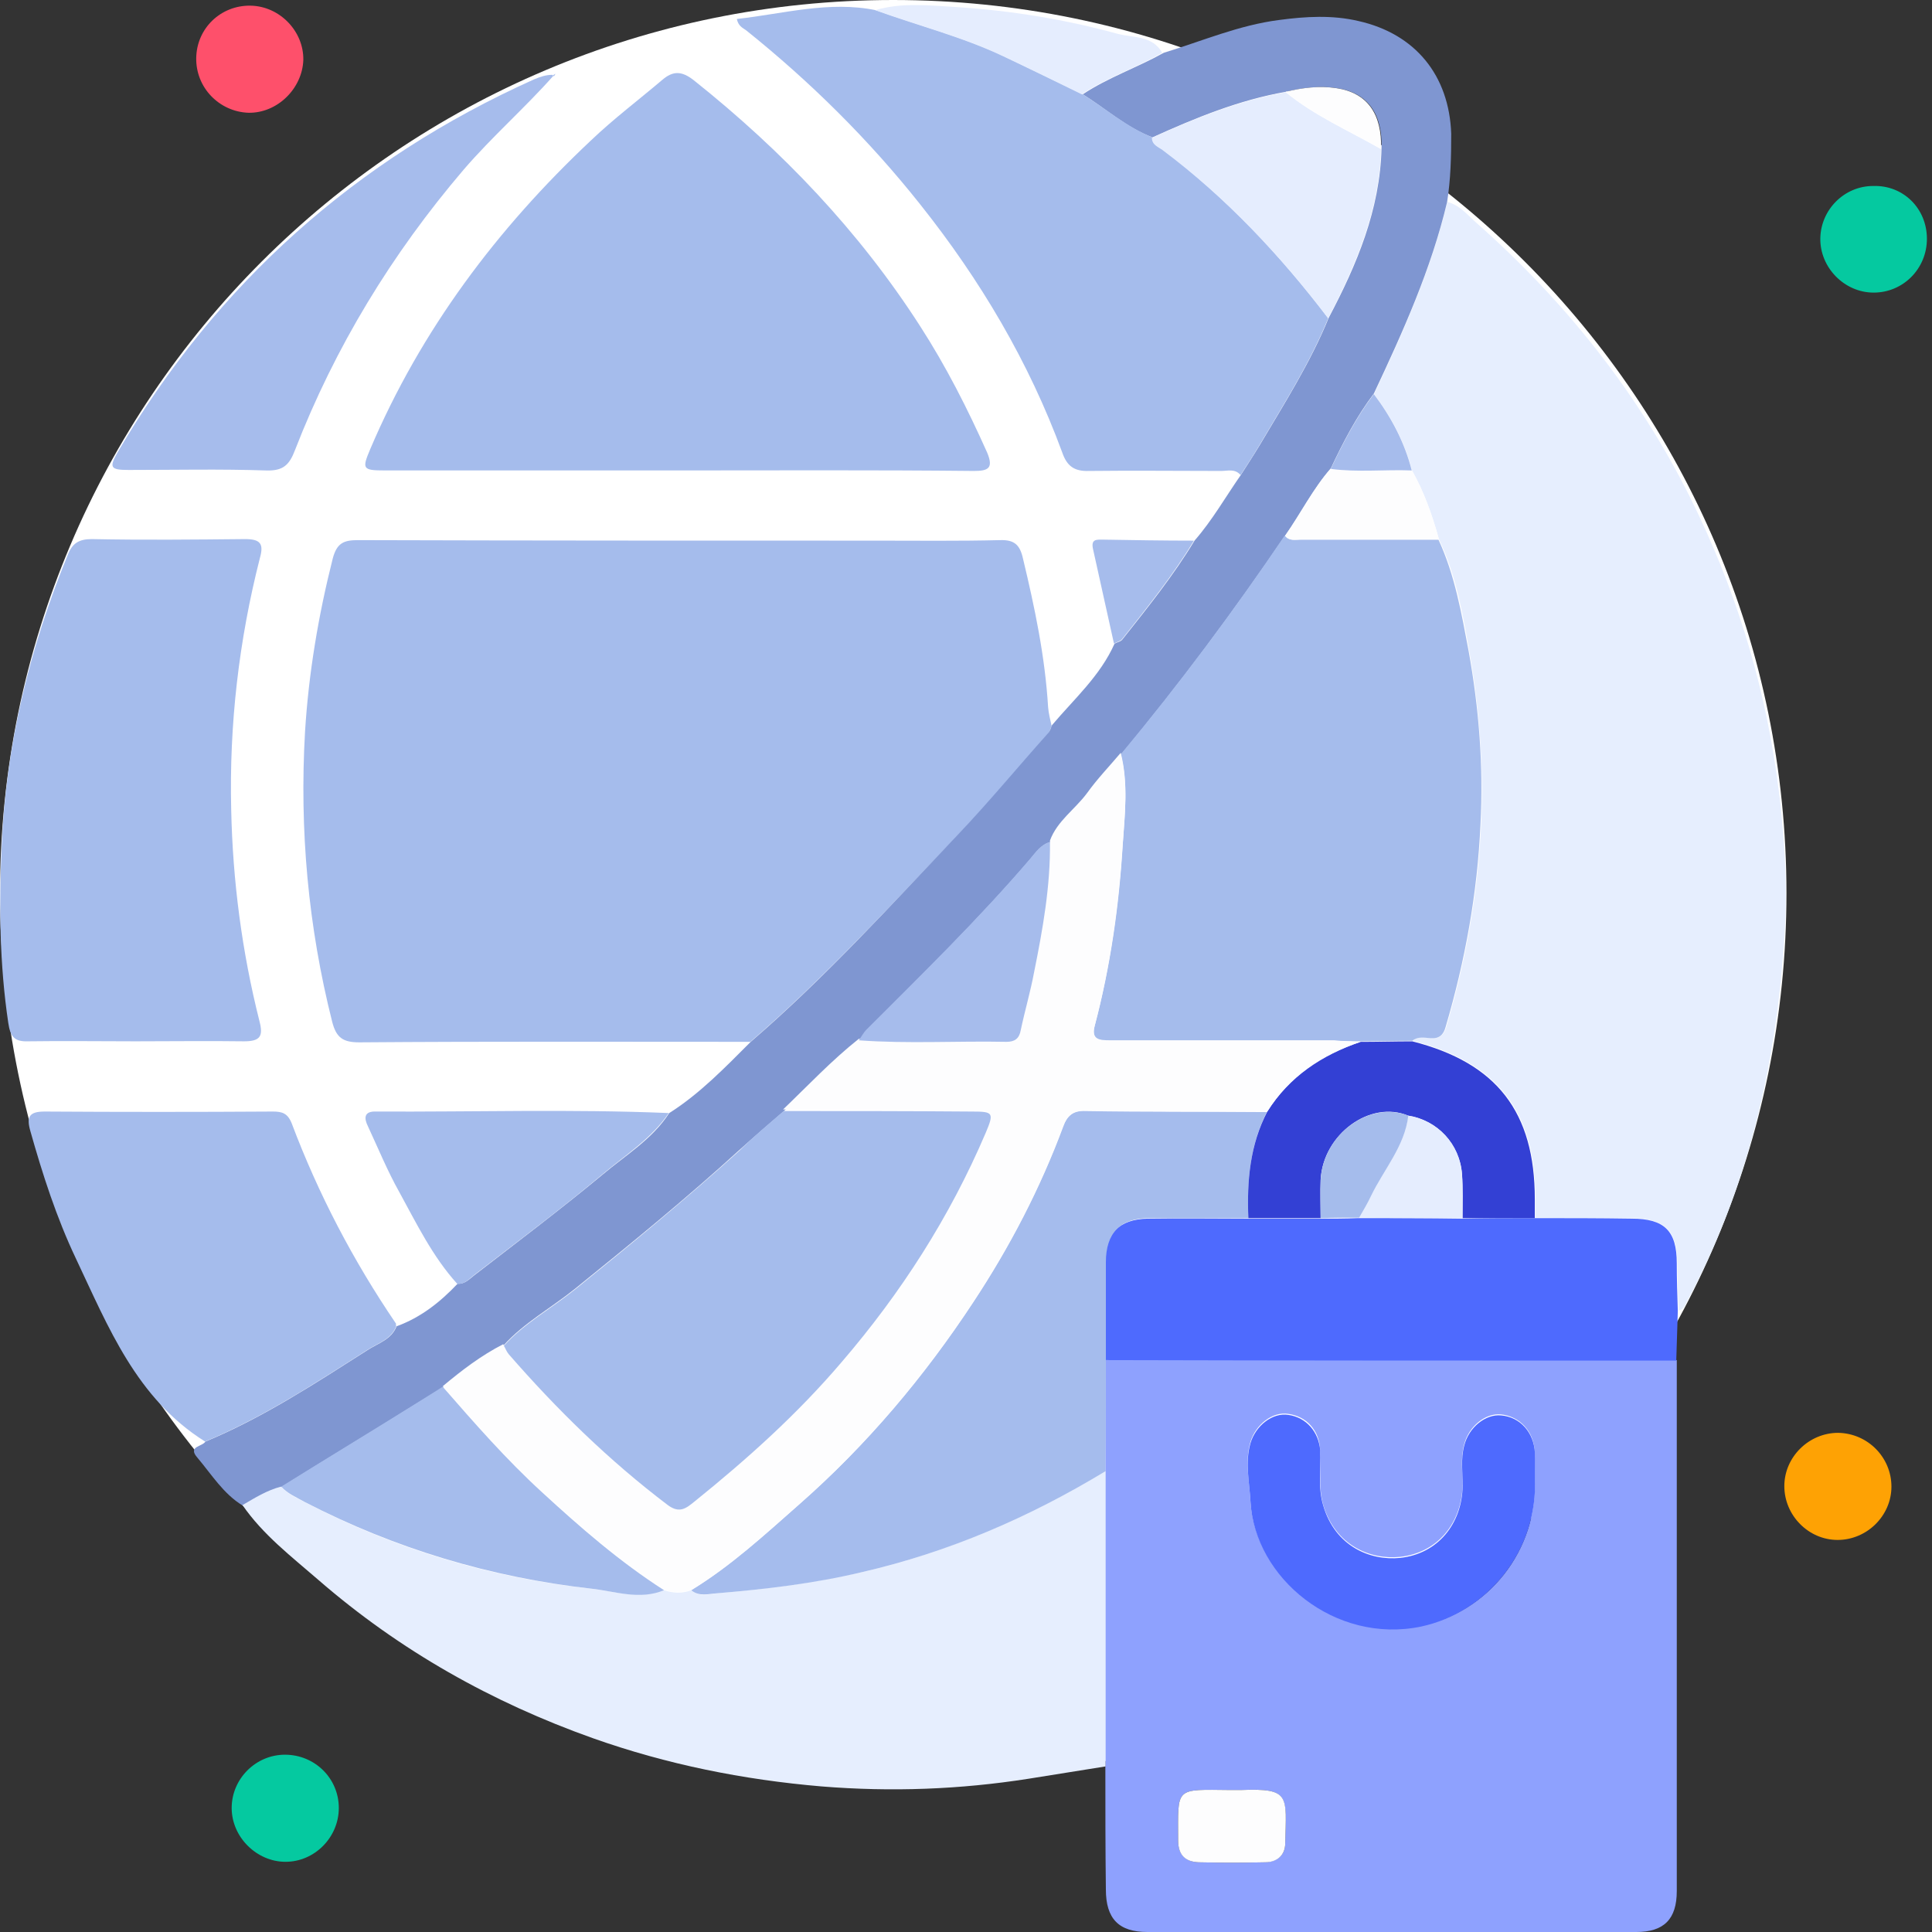 <svg xmlns="http://www.w3.org/2000/svg" width="60" height="60" viewBox="0 0 60 60" fill="none"><rect x="0" y="0" width="60" height="60" fill="#333333" stroke="none"/><g clip-path="url(#clip0_3002_19304)"><path d="M27.74 55.48C43.06 55.48 55.48 43.06 55.48 27.74C55.48 12.42 43.06 0 27.74 0C12.42 0 0 12.42 0 27.74C0 43.06 12.42 55.48 27.74 55.48Z" fill="white"></path><path d="M23.303 32.355C19.261 32.355 15.203 32.34 11.16 32.371C10.651 32.371 10.444 32.228 10.317 31.735C9.569 28.774 9.298 25.767 9.473 22.727C9.585 20.912 9.887 19.114 10.333 17.348C10.46 16.87 10.667 16.774 11.113 16.774C16.476 16.79 21.823 16.79 27.187 16.79C28.476 16.79 29.765 16.806 31.054 16.774C31.5 16.759 31.675 16.918 31.77 17.348C32.136 18.875 32.455 20.387 32.55 21.963C32.566 22.154 32.614 22.345 32.661 22.552C32.614 22.631 32.598 22.743 32.534 22.806C31.611 23.857 30.704 24.939 29.733 25.957C27.648 28.122 25.611 30.366 23.303 32.355Z" fill="#A5BCEC"></path><path d="M52.074 42.238C52.074 44.864 52.074 47.474 52.074 50.1C52.074 52.981 52.074 55.862 52.074 58.726C52.074 59.602 51.676 60 50.816 60C45.755 60 40.694 60 35.633 60C34.742 60 34.344 59.586 34.344 58.679C34.328 57.405 34.328 56.132 34.328 54.875C34.328 51.819 34.328 48.764 34.328 45.708C34.328 44.546 34.328 43.4 34.344 42.238C40.248 42.238 46.169 42.238 52.074 42.238ZM47.665 45.867C47.665 45.612 47.681 45.358 47.665 45.087C47.633 44.45 47.203 43.989 46.615 43.925C46.137 43.877 45.612 44.291 45.469 44.864C45.357 45.278 45.421 45.692 45.421 46.106C45.405 47.283 44.657 48.222 43.479 48.35C42.54 48.445 41.458 47.984 41.092 46.726C40.933 46.153 41.044 45.581 40.997 45.008C40.965 44.419 40.583 43.989 40.01 43.909C39.517 43.83 38.991 44.244 38.832 44.785C38.657 45.389 38.8 45.994 38.832 46.599C38.959 48.955 41.458 51.039 44.132 50.482C46.185 50.084 47.776 48.175 47.665 45.867ZM38.227 55.591C36.461 55.575 36.588 55.48 36.588 57.151C36.588 57.596 36.811 57.819 37.225 57.835C37.909 57.851 38.609 57.851 39.294 57.835C39.66 57.819 39.914 57.612 39.914 57.246C39.946 55.766 40.074 55.527 38.53 55.591C38.418 55.591 38.323 55.591 38.227 55.591Z" fill="#8EA1FE"></path><path d="M44.948 6.271C45.33 6.367 45.584 6.685 45.855 6.924C48.608 9.359 50.868 12.192 52.507 15.486C53.844 18.176 54.736 21.009 55.165 23.985C55.42 25.752 55.531 27.534 55.404 29.301C55.133 33.2 54.258 36.94 52.396 40.409C52.332 40.537 52.285 40.68 52.126 40.696C52.109 40.203 52.094 39.709 52.094 39.216C52.078 38.213 51.696 37.847 50.693 37.831C49.69 37.831 48.688 37.831 47.685 37.815C47.685 37.624 47.685 37.417 47.685 37.226C47.685 34.521 46.507 32.993 43.881 32.325C44.056 32.165 44.263 32.229 44.454 32.245C44.725 32.261 44.852 32.118 44.916 31.895C45.521 29.842 45.903 27.741 45.998 25.608C46.078 23.81 45.95 22.012 45.632 20.229C45.425 19.051 45.218 17.858 44.693 16.759C44.486 16.012 44.232 15.279 43.85 14.611C43.627 13.736 43.213 12.956 42.672 12.24C43.579 10.314 44.454 8.356 44.948 6.271Z" fill="#E6EEFE"></path><path d="M44.942 6.271C44.448 8.356 43.573 10.297 42.666 12.223C42.125 12.939 41.711 13.735 41.329 14.547C40.772 15.183 40.39 15.947 39.913 16.632C38.321 18.971 36.634 21.247 34.82 23.427C34.47 23.841 34.088 24.239 33.769 24.685C33.403 25.178 32.846 25.544 32.623 26.149C32.337 26.228 32.178 26.467 32.003 26.674C30.411 28.536 28.661 30.239 26.942 31.974C26.846 32.069 26.783 32.197 26.703 32.308C25.86 32.976 25.127 33.756 24.348 34.504C23.886 34.902 23.424 35.3 22.963 35.714C21.324 37.21 19.589 38.626 17.854 40.027C17.122 40.616 16.279 41.077 15.642 41.778C14.958 42.128 14.353 42.589 13.764 43.083C13.446 43.273 13.127 43.48 12.809 43.671C11.456 44.515 10.088 45.343 8.735 46.186C8.289 46.297 7.923 46.536 7.541 46.759C6.936 46.393 6.57 45.788 6.125 45.263C5.822 44.913 6.284 44.929 6.379 44.77C8.178 44.022 9.801 42.955 11.425 41.921C11.743 41.714 12.157 41.602 12.316 41.189C13.064 40.918 13.668 40.441 14.21 39.868C14.432 39.884 14.576 39.724 14.719 39.613C16.056 38.579 17.409 37.56 18.714 36.478C19.43 35.873 20.257 35.38 20.783 34.568C21.738 33.963 22.517 33.151 23.313 32.356C25.621 30.366 27.658 28.122 29.743 25.926C30.714 24.907 31.605 23.825 32.544 22.775C32.608 22.711 32.639 22.6 32.671 22.52C33.355 21.709 34.167 20.992 34.613 19.99C34.692 19.942 34.82 19.926 34.867 19.846C35.647 18.86 36.443 17.873 37.096 16.791C37.653 16.154 38.066 15.422 38.544 14.738C38.735 14.435 38.926 14.149 39.117 13.831C39.881 12.541 40.692 11.268 41.265 9.868C42.141 8.213 42.857 6.51 42.905 4.6C42.936 3.533 42.475 2.881 41.52 2.738C40.995 2.658 40.47 2.722 39.944 2.849C38.48 3.104 37.127 3.661 35.791 4.266C34.979 3.963 34.342 3.374 33.626 2.929C34.422 2.403 35.313 2.101 36.141 1.64C37.334 1.274 38.48 0.78 39.722 0.621C40.549 0.51 41.377 0.462 42.188 0.653C43.955 1.051 45.005 2.34 45.069 4.154C45.069 4.87 45.053 5.571 44.942 6.271Z" fill="#7F96D1"></path><path d="M21.012 14.61C17.988 14.61 14.98 14.61 11.956 14.61C11.256 14.61 11.24 14.562 11.494 13.957C13.07 10.249 15.441 7.098 18.354 4.36C19.054 3.692 19.834 3.103 20.566 2.482C20.9 2.196 21.171 2.196 21.553 2.498C24.29 4.679 26.677 7.177 28.571 10.122C29.383 11.379 30.051 12.7 30.656 14.053C30.863 14.546 30.688 14.626 30.242 14.626C27.155 14.594 24.083 14.61 21.012 14.61Z" fill="#A5BCEC"></path><path d="M7.531 46.742C7.913 46.519 8.295 46.28 8.725 46.169C8.932 46.392 9.202 46.519 9.457 46.646C12.258 48.111 15.234 49.002 18.354 49.336C19.086 49.416 19.866 49.686 20.613 49.384C20.9 49.479 21.186 49.495 21.473 49.384C21.712 49.606 22.014 49.511 22.269 49.479C23.781 49.352 25.277 49.161 26.757 48.827C29.462 48.206 31.961 47.108 34.332 45.691C34.332 48.747 34.332 51.803 34.332 54.858C33.537 54.986 32.741 55.113 31.945 55.24C29.812 55.575 27.68 55.654 25.515 55.479C23.08 55.272 20.709 54.795 18.417 53.983C15.282 52.869 12.417 51.262 9.887 49.065C9.043 48.333 8.168 47.665 7.531 46.742Z" fill="#E6EEFE"></path><path d="M41.249 9.884C40.676 11.284 39.864 12.557 39.1 13.847C38.925 14.149 38.718 14.451 38.527 14.754C38.352 14.547 38.13 14.626 37.923 14.626C36.554 14.626 35.185 14.61 33.816 14.626C33.355 14.642 33.132 14.467 32.989 14.053C31.954 11.236 30.442 8.69 28.58 6.35C26.989 4.345 25.175 2.547 23.169 0.939C23.058 0.86 22.931 0.812 22.883 0.589C24.331 0.43 25.747 0.016 27.212 0.319C28.533 0.796 29.917 1.146 31.191 1.751C32.002 2.149 32.814 2.531 33.626 2.929C34.342 3.374 34.994 3.947 35.79 4.266C35.774 4.488 35.997 4.552 36.124 4.648C38.082 6.144 39.753 7.91 41.249 9.884Z" fill="#A5BCEC"></path><path d="M4.204 32.339C3.089 32.339 1.975 32.323 0.877 32.339C0.448 32.355 0.32 32.196 0.257 31.766C-0.014 29.952 -0.03 28.137 0.05 26.323C0.177 23.172 0.909 20.148 2.103 17.236C2.246 16.869 2.453 16.742 2.851 16.742C4.442 16.774 6.018 16.758 7.609 16.742C8.087 16.742 8.198 16.885 8.071 17.331C7.418 19.893 7.116 22.503 7.18 25.145C7.227 27.358 7.514 29.554 8.055 31.702C8.182 32.18 8.087 32.339 7.578 32.339C6.463 32.323 5.333 32.339 4.204 32.339Z" fill="#A5BCEC"></path><path d="M47.665 37.83C48.668 37.83 49.671 37.83 50.673 37.846C51.692 37.846 52.074 38.228 52.074 39.231C52.074 39.724 52.09 40.217 52.106 40.711C52.09 41.22 52.074 41.745 52.058 42.255C46.137 42.255 40.233 42.255 34.312 42.239C34.312 41.236 34.312 40.217 34.312 39.215C34.312 38.307 34.758 37.862 35.649 37.846C36.684 37.83 37.702 37.846 38.737 37.846C39.485 37.846 40.233 37.846 40.981 37.846C41.379 37.846 41.777 37.846 42.175 37.83C43.257 37.83 44.323 37.83 45.405 37.846C46.169 37.83 46.917 37.83 47.665 37.83Z" fill="#4E6AFE"></path><path d="M12.305 41.188C12.146 41.602 11.732 41.713 11.414 41.92C9.791 42.955 8.167 44.021 6.369 44.769C4.236 43.432 3.361 41.204 2.358 39.087C1.754 37.814 1.324 36.477 0.942 35.124C0.815 34.679 0.91 34.52 1.388 34.52C3.743 34.535 6.114 34.535 8.47 34.52C8.756 34.52 8.931 34.567 9.059 34.886C9.886 37.082 10.969 39.151 12.289 41.093C12.305 41.093 12.289 41.14 12.305 41.188Z" fill="#A5BCEC"></path><path d="M17.184 2.356C16.293 3.359 15.275 4.25 14.399 5.269C12.171 7.879 10.405 10.775 9.163 13.974C8.988 14.436 8.797 14.627 8.272 14.611C6.84 14.563 5.423 14.595 3.991 14.595C3.418 14.595 3.386 14.515 3.657 14.038C6.728 8.802 11.057 4.95 16.58 2.467C16.771 2.388 16.946 2.324 17.153 2.324L17.184 2.356Z" fill="#A6BCEC"></path><path d="M20.77 34.567C20.229 35.363 19.417 35.872 18.701 36.477C17.412 37.559 16.043 38.578 14.706 39.612C14.563 39.724 14.42 39.899 14.197 39.867C13.433 39.023 12.94 38.005 12.399 37.018C12.033 36.366 11.746 35.665 11.428 34.981C11.3 34.726 11.3 34.504 11.682 34.52C14.706 34.535 17.746 34.44 20.77 34.567Z" fill="#A5BCEC"></path><path d="M33.593 2.928C32.782 2.53 31.97 2.132 31.159 1.75C29.885 1.145 28.501 0.795 27.18 0.317C28.023 0.063 28.898 0.174 29.742 0.222C31.429 0.333 33.084 0.604 34.708 1.05C35.185 1.177 35.79 1.097 36.092 1.638C35.296 2.1 34.389 2.402 33.593 2.928Z" fill="#E5EDFE"></path><path d="M10.522 56.149C10.522 57.056 9.774 57.82 8.866 57.82C7.975 57.82 7.195 57.056 7.195 56.149C7.195 55.242 7.943 54.494 8.85 54.494C9.774 54.494 10.522 55.226 10.522 56.149Z" fill="#05C9A0"></path><path d="M6.094 1.799C6.11 0.876 6.858 0.16 7.781 0.176C8.688 0.192 9.436 0.972 9.42 1.863C9.388 2.754 8.609 3.518 7.717 3.502C6.81 3.47 6.078 2.722 6.094 1.799Z" fill="#FE506B"></path><path d="M58.74 46.169C58.74 47.076 57.976 47.824 57.069 47.824C56.162 47.824 55.414 47.06 55.414 46.153C55.414 45.246 56.178 44.498 57.085 44.498C58.008 44.514 58.74 45.262 58.74 46.169Z" fill="#FEA204"></path><path d="M59.842 7.416C59.842 8.339 59.11 9.087 58.187 9.087C57.279 9.087 56.516 8.307 56.532 7.4C56.547 6.508 57.279 5.776 58.171 5.776C59.11 5.745 59.842 6.477 59.842 7.416Z" fill="#05C9A0"></path><path d="M37.078 16.79C36.426 17.872 35.63 18.859 34.85 19.846C34.803 19.909 34.675 19.941 34.596 19.989C34.373 19.002 34.166 18.031 33.943 17.044C33.879 16.742 34.054 16.758 34.23 16.758C35.184 16.774 36.123 16.79 37.078 16.79Z" fill="#A6BCEC"></path><path d="M17.172 2.339C17.204 2.323 17.22 2.307 17.252 2.291C17.235 2.323 17.22 2.339 17.204 2.371C17.188 2.355 17.172 2.339 17.172 2.339Z" fill="#A6BCEC"></path><path d="M38.769 37.831C37.734 37.831 36.715 37.831 35.681 37.831C34.79 37.831 34.344 38.293 34.344 39.2C34.344 40.203 34.344 41.221 34.344 42.224C34.344 43.386 34.344 44.531 34.328 45.693C31.957 47.126 29.458 48.208 26.753 48.828C25.273 49.179 23.776 49.354 22.265 49.481C22.01 49.497 21.707 49.592 21.469 49.386C22.694 48.638 23.745 47.667 24.811 46.728C26.912 44.882 28.694 42.765 30.222 40.441C31.352 38.738 32.291 36.924 33.007 34.998C33.135 34.664 33.31 34.489 33.692 34.505C35.569 34.537 37.463 34.521 39.341 34.537C38.816 35.571 38.721 36.685 38.769 37.831Z" fill="#A5BCED"></path><path d="M47.668 45.867C47.78 48.175 46.188 50.069 44.135 50.514C41.461 51.071 38.963 49.002 38.835 46.631C38.803 46.026 38.66 45.422 38.835 44.817C38.995 44.276 39.52 43.862 40.013 43.941C40.57 44.021 40.952 44.467 41 45.04C41.032 45.613 40.92 46.185 41.095 46.758C41.461 48.016 42.544 48.477 43.483 48.382C44.66 48.255 45.408 47.316 45.424 46.138C45.424 45.724 45.361 45.31 45.472 44.896C45.615 44.323 46.14 43.91 46.618 43.957C47.207 44.005 47.636 44.483 47.668 45.119C47.684 45.358 47.668 45.613 47.668 45.867Z" fill="#4E6AFE"></path><path d="M38.227 55.591C38.323 55.591 38.418 55.591 38.53 55.591C40.089 55.528 39.946 55.766 39.914 57.246C39.914 57.612 39.66 57.835 39.294 57.835C38.609 57.851 37.909 57.851 37.225 57.835C36.811 57.819 36.588 57.612 36.588 57.151C36.588 55.48 36.461 55.575 38.227 55.591Z" fill="#FDFDFE"></path><path d="M34.805 23.427C36.619 21.246 38.306 18.986 39.898 16.631C40.025 16.806 40.216 16.758 40.375 16.758C41.808 16.758 43.24 16.758 44.672 16.758C45.182 17.856 45.389 19.05 45.611 20.228C45.93 21.994 46.073 23.793 45.977 25.607C45.882 27.74 45.5 29.84 44.895 31.893C44.831 32.132 44.704 32.26 44.434 32.244C44.243 32.228 44.036 32.18 43.861 32.323C43.32 32.323 42.794 32.339 42.253 32.339C41.983 32.339 41.696 32.323 41.426 32.323C39.102 32.323 36.779 32.323 34.471 32.323C34.168 32.323 33.882 32.307 33.993 31.878C34.487 30.015 34.757 28.122 34.869 26.212C34.932 25.305 35.044 24.366 34.805 23.427Z" fill="#A5BCEC"></path><path d="M42.254 32.356C42.795 32.356 43.32 32.34 43.861 32.34C46.487 33.008 47.665 34.536 47.665 37.242C47.665 37.433 47.665 37.64 47.665 37.831C46.917 37.831 46.169 37.831 45.421 37.831C45.421 37.369 45.437 36.923 45.405 36.462C45.326 35.523 44.641 34.791 43.734 34.648C42.556 34.154 41.092 35.221 41.013 36.637C40.997 37.035 41.013 37.433 41.013 37.831C40.265 37.831 39.517 37.831 38.769 37.831C38.721 36.685 38.816 35.555 39.358 34.52C40.042 33.438 41.044 32.77 42.254 32.356Z" fill="#3340D4"></path><path d="M44.689 16.759C43.256 16.759 41.824 16.759 40.392 16.759C40.216 16.759 40.026 16.807 39.914 16.632C40.407 15.947 40.773 15.184 41.331 14.547C42.158 14.658 43.002 14.563 43.845 14.595C44.227 15.279 44.482 16.011 44.689 16.759Z" fill="#FDFDFE"></path><path d="M43.843 14.61C42.999 14.578 42.172 14.673 41.328 14.562C41.71 13.75 42.124 12.954 42.665 12.238C43.206 12.954 43.62 13.734 43.843 14.61Z" fill="#A6BCEC"></path><path d="M42.254 32.355C41.044 32.753 40.042 33.421 39.357 34.52C37.479 34.52 35.586 34.52 33.708 34.488C33.31 34.488 33.135 34.663 33.023 34.981C32.307 36.907 31.368 38.705 30.238 40.424C28.71 42.748 26.928 44.864 24.827 46.711C23.761 47.65 22.71 48.62 21.485 49.368C21.198 49.464 20.912 49.464 20.625 49.368C19.257 48.493 18.047 47.411 16.837 46.328C15.723 45.31 14.737 44.18 13.75 43.05C14.339 42.557 14.944 42.095 15.628 41.745C15.676 41.825 15.708 41.936 15.771 42C17.267 43.718 18.891 45.31 20.721 46.695C21.087 46.965 21.294 46.79 21.548 46.583C23.188 45.262 24.747 43.862 26.116 42.254C27.962 40.106 29.474 37.75 30.588 35.14C30.859 34.52 30.827 34.472 30.159 34.472C28.217 34.472 26.275 34.472 24.318 34.456C25.098 33.708 25.83 32.928 26.673 32.26C28.201 32.371 29.729 32.276 31.257 32.307C31.511 32.307 31.654 32.212 31.702 31.941C31.83 31.337 32.005 30.748 32.116 30.143C32.371 28.806 32.609 27.469 32.609 26.1C32.832 25.496 33.389 25.13 33.755 24.636C34.074 24.191 34.456 23.793 34.806 23.379C35.044 24.318 34.933 25.257 34.869 26.196C34.742 28.106 34.487 30 33.994 31.862C33.883 32.291 34.153 32.307 34.471 32.307C36.795 32.307 39.119 32.307 41.426 32.307C41.697 32.339 41.983 32.355 42.254 32.355Z" fill="#FDFDFE"></path><path d="M24.338 34.504C26.28 34.504 28.221 34.504 30.179 34.52C30.847 34.52 30.879 34.552 30.609 35.188C29.495 37.798 27.983 40.154 26.137 42.302C24.768 43.91 23.208 45.31 21.569 46.631C21.314 46.838 21.107 47.013 20.741 46.743C18.911 45.358 17.288 43.767 15.792 42.048C15.728 41.968 15.696 41.873 15.648 41.793C16.285 41.093 17.128 40.631 17.861 40.042C19.595 38.642 21.314 37.225 22.969 35.729C23.399 35.3 23.877 34.902 24.338 34.504Z" fill="#A5BCEC"></path><path d="M13.748 43.066C14.734 44.196 15.721 45.326 16.835 46.345C18.029 47.443 19.254 48.509 20.623 49.385C19.859 49.703 19.095 49.416 18.363 49.337C15.244 48.987 12.268 48.096 9.466 46.647C9.212 46.504 8.941 46.393 8.734 46.17C10.087 45.326 11.456 44.499 12.809 43.655C13.111 43.464 13.429 43.273 13.748 43.066Z" fill="#A5BCEC"></path><path d="M41.248 9.884C39.752 7.926 38.081 6.144 36.108 4.664C35.98 4.568 35.773 4.504 35.773 4.282C37.11 3.677 38.479 3.12 39.927 2.865C40.819 3.597 41.885 4.059 42.888 4.632C42.84 6.526 42.108 8.229 41.248 9.884Z" fill="#E5EDFE"></path><path d="M32.608 26.148C32.624 27.517 32.385 28.854 32.115 30.191C32.003 30.796 31.828 31.384 31.701 31.989C31.653 32.26 31.51 32.355 31.255 32.355C29.728 32.324 28.2 32.419 26.672 32.308C26.752 32.196 26.815 32.069 26.911 31.973C28.645 30.239 30.396 28.536 31.988 26.674C32.163 26.467 32.322 26.228 32.608 26.148Z" fill="#A6BCEC"></path><path d="M42.89 4.616C41.887 4.043 40.837 3.598 39.93 2.85C40.455 2.722 40.98 2.659 41.505 2.738C42.46 2.881 42.922 3.534 42.89 4.616Z" fill="#FDFDFE"></path><path d="M43.731 34.647C44.638 34.79 45.339 35.522 45.402 36.461C45.434 36.906 45.418 37.368 45.418 37.83C44.336 37.83 43.27 37.83 42.188 37.814C42.315 37.591 42.442 37.368 42.553 37.145C42.967 36.318 43.62 35.617 43.731 34.647Z" fill="#E5EDFE"></path><path d="M43.736 34.648C43.625 35.603 42.972 36.319 42.575 37.147C42.463 37.385 42.336 37.592 42.209 37.815C41.811 37.815 41.413 37.815 41.015 37.831C41.015 37.433 40.999 37.035 41.015 36.637C41.094 35.221 42.543 34.171 43.736 34.648Z" fill="#A5BCEC"></path></g><defs><clipPath id="clip0_3002_19304"><rect width="59.841" height="60" fill="white"></rect></clipPath></defs></svg>